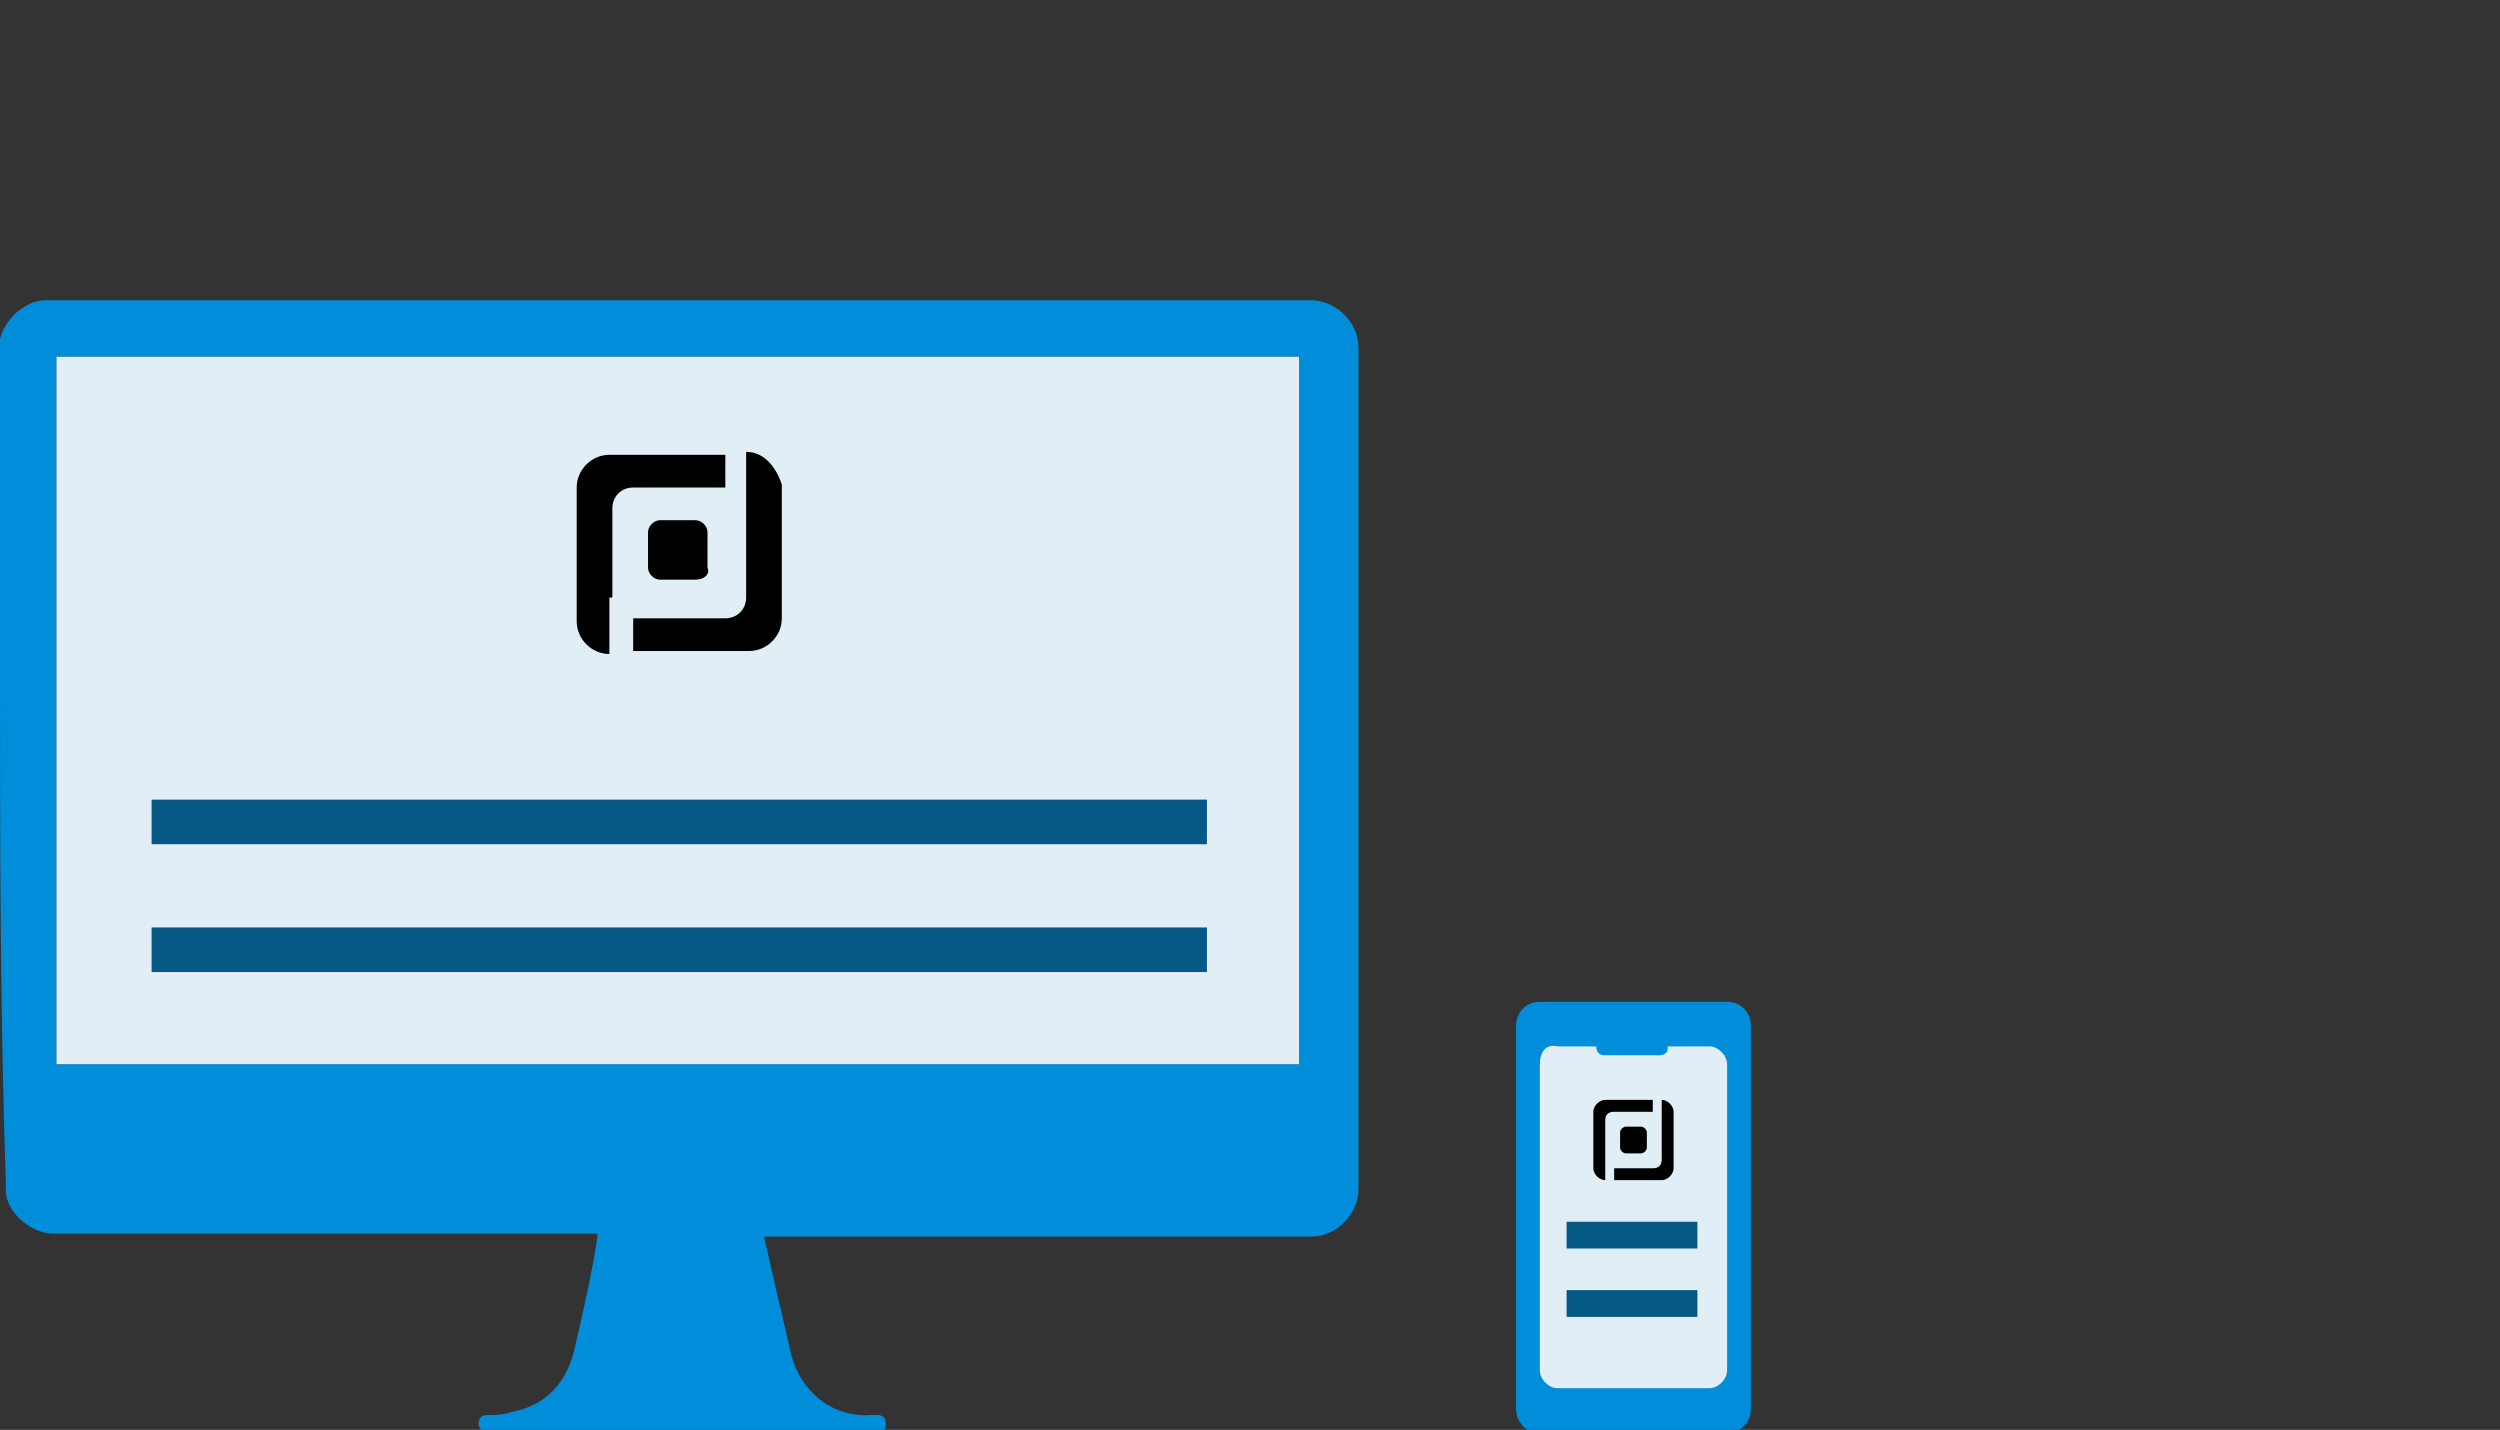 <svg xmlns="http://www.w3.org/2000/svg" xmlns:xlink="http://www.w3.org/1999/xlink" id="Capa_1" x="0px" y="0px" viewBox="0 0 84.1 48.1" style="enable-background:new 0 0 84.1 48.1;" xml:space="preserve"><rect x="0" y="0" width="84.1" height="48.1" fill="#333333" stroke="none"/><style type="text/css">	.st0{fill:#008DD9;}	.st1{fill:#E2EEF6;}	.st2{fill:#055784;}</style><g>	<g>		<g>			<path class="st0" d="M0,11.4c0.1-0.4,0.4-0.8,0.7-1c0.3-0.2,0.5-0.3,0.9-0.3c14.2,0,28.3,0,42.5,0c0.8,0,1.6,0.7,1.6,1.6    c0,9.4,0,18.8,0,28.3c0,0.8-0.7,1.6-1.6,1.6c-6,0-12.1,0-18.1,0c-0.1,0-0.2,0-0.3,0c0.1,0.4,0.2,0.9,0.3,1.3    c0.2,0.9,0.4,1.7,0.6,2.6c0.3,1.3,1.4,2.2,2.7,2.1c0.1,0,0.1,0,0.2,0c0.2,0,0.3,0.1,0.3,0.3c0,0.2-0.1,0.3-0.3,0.3    c0,0-0.1,0-0.1,0c-4.3,0-8.6,0-12.9,0c0,0-0.1,0-0.1,0c-0.2,0-0.3-0.2-0.3-0.3c0-0.2,0.1-0.3,0.3-0.3c0.3,0,0.5,0,0.8-0.1    c1.1-0.2,1.8-0.9,2.1-2c0.3-1.3,0.6-2.6,0.8-3.9c0,0,0,0,0-0.1c-0.1,0-0.2,0-0.2,0c-6,0-12,0-18.1,0c-0.8,0-1.7-0.8-1.6-1.6    C0,34,0,28.2,0,22.4c0-0.1,0-0.2,0-0.3C0,18.5,0,15,0,11.4z M1.9,12c0,7.9,0,15.9,0,23.8c14,0,27.9,0,41.8,0c0-7.9,0-15.8,0-23.8    C29.8,12,15.9,12,1.9,12z"></path>			<path class="st1" d="M1.9,12c13.9,0,27.9,0,41.8,0c0,7.9,0,15.8,0,23.8c-13.9,0-27.9,0-41.8,0C1.9,27.9,1.9,19.9,1.9,12z"></path>		</g>	</g>	<g>		<path class="st0" d="M51,34.5v12.9c0,0.4,0.3,0.8,0.8,0.8h6.3c0.4,0,0.8-0.3,0.8-0.8V34.5c0-0.4-0.3-0.8-0.8-0.8h-6.3   C51.3,33.7,51,34.1,51,34.5z"></path>		<path class="st1" d="M51.8,35.8v10.3c0,0.3,0.3,0.6,0.6,0.6h5.1c0.3,0,0.6-0.3,0.6-0.6V35.8c0-0.3-0.3-0.6-0.6-0.6h-5.1   C52,35.1,51.8,35.4,51.8,35.8z"></path>		<path class="st0" d="M55.8,35.5H54c-0.2,0-0.3-0.1-0.3-0.3V35c0-0.2,0.1-0.3,0.3-0.3h1.8c0.2,0,0.3,0.1,0.3,0.3v0.3   C56.1,35.4,56,35.5,55.8,35.5z"></path>	</g>	<rect x="5.1" y="26.9" class="st2" width="35.5" height="1.5"></rect>	<rect x="5.1" y="31.2" class="st2" width="35.5" height="1.5"></rect>	<rect x="52.7" y="41.1" class="st2" width="4.4" height="0.9"></rect>	<rect x="52.7" y="43.4" class="st2" width="4.4" height="0.9"></rect>	<g>		<path d="M20.6,20.1C20.6,20,20.6,20,20.6,20.1l0-3c0-0.4,0.3-0.7,0.7-0.7h3c0,0,0.1,0,0.1,0v-1.1h-3.9c-0.6,0-1.1,0.5-1.1,1.1v4.5   c0,0.6,0.5,1.1,1.1,1.1V20.1z"></path>		<path d="M25.1,15.2L25.1,15.2l0,1.8c0,0,0,0.1,0,0.1v3c0,0.4-0.3,0.7-0.7,0.7h-3c0,0-0.1,0-0.1,0v1.1h3.9c0.6,0,1.1-0.5,1.1-1.1   v-4.5C26.1,15.7,25.7,15.2,25.1,15.2"></path>		<path d="M23.4,19.5h-1.2c-0.2,0-0.4-0.2-0.4-0.4v-1.2c0-0.2,0.2-0.4,0.4-0.4h1.2c0.2,0,0.4,0.2,0.4,0.4v1.2   C23.9,19.3,23.7,19.5,23.4,19.5"></path>	</g>	<g>		<path d="M54,39C54,39,54,39,54,39l0-1.3c0-0.2,0.1-0.3,0.3-0.3h1.2c0,0,0,0,0.1,0V37H54c-0.2,0-0.4,0.2-0.4,0.4v1.9   c0,0.2,0.2,0.4,0.4,0.4V39z"></path>		<path d="M55.9,37L55.9,37l0,0.7c0,0,0,0,0,0V39c0,0.2-0.1,0.3-0.3,0.3h-1.2c0,0,0,0-0.1,0v0.4h1.6c0.2,0,0.4-0.2,0.4-0.4v-1.9   C56.3,37.2,56.1,37,55.9,37"></path>		<path d="M55.2,38.8h-0.5c-0.1,0-0.2-0.1-0.2-0.2v-0.5c0-0.1,0.1-0.2,0.2-0.2h0.5c0.1,0,0.2,0.1,0.2,0.2v0.5   C55.4,38.7,55.3,38.8,55.2,38.8"></path>	</g></g></svg>
